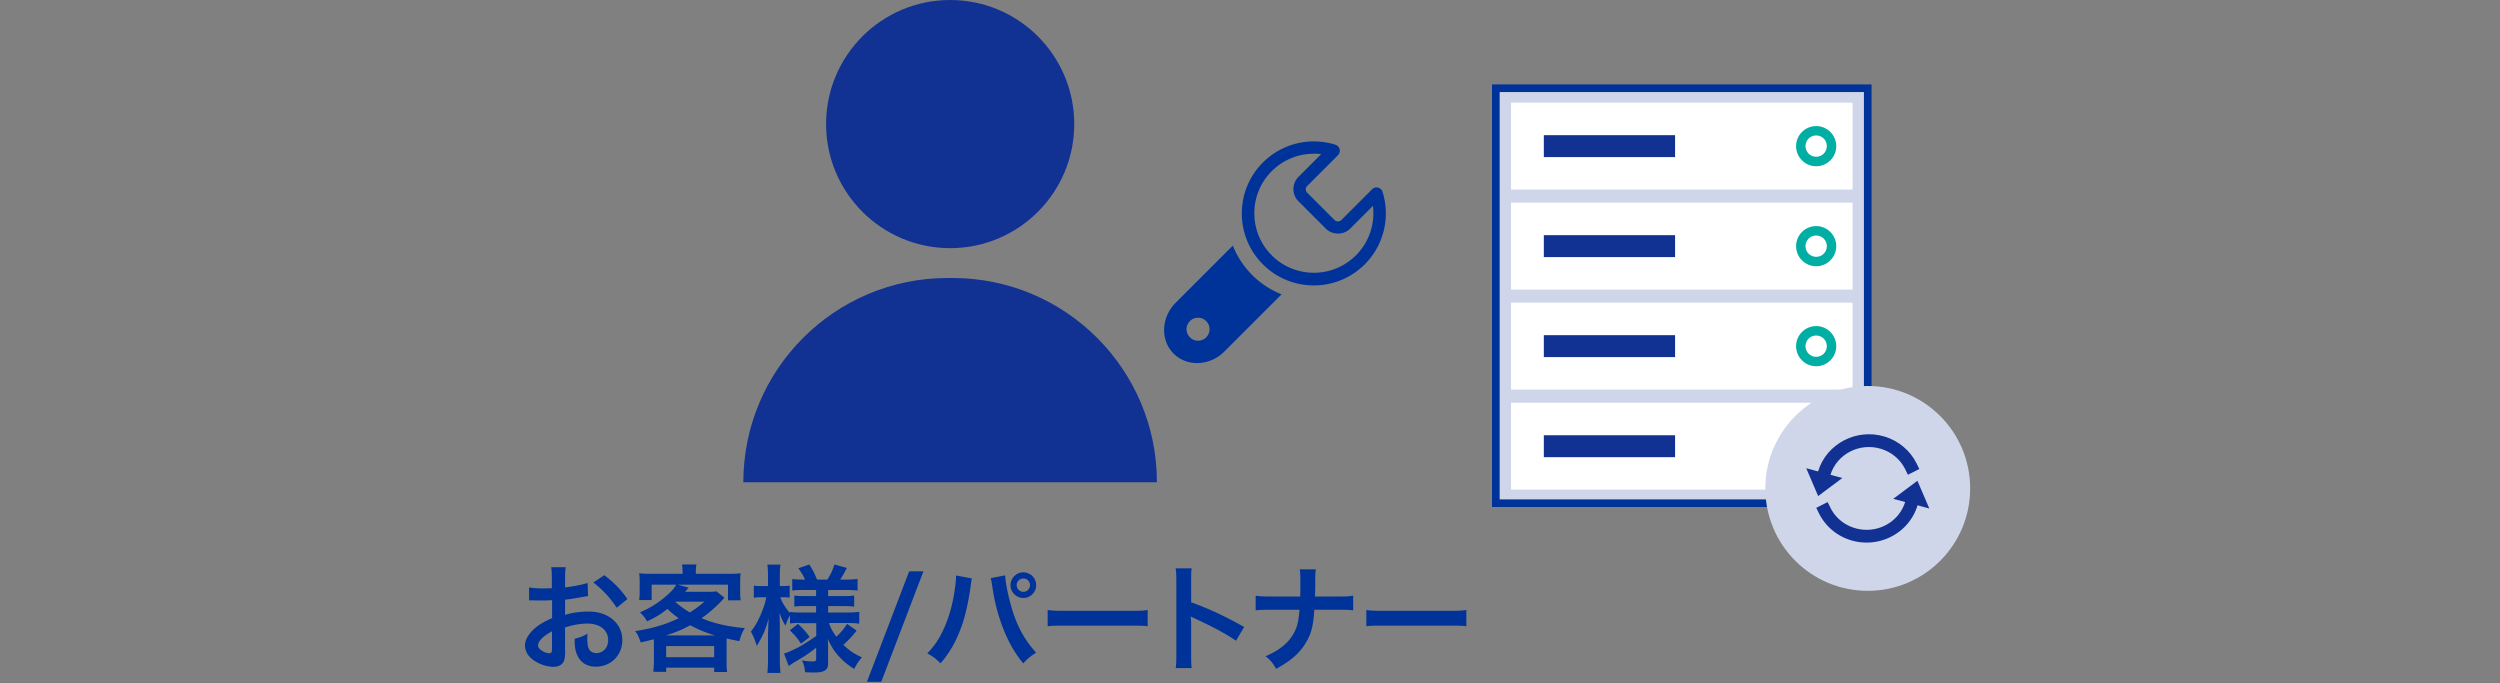 <svg xmlns="http://www.w3.org/2000/svg" width="300" height="82" fill="none"><rect width="100%" height="100%" fill="#808080" stroke="none"/><g clip-path="url(#a)"><path fill="#039" d="M150.26 33a10.4 10.4 0 0 1-2.32-3.53l-6.86 6.86c-1.74 1.74-1.86 4.49-.25 6.1s4.35 1.5 6.1-.25l6.86-6.86c-1.29-.51-2.49-1.28-3.53-2.32m-5.52 7.48c-.54.54-1.41.54-1.95 0s-.54-1.41 0-1.95 1.41-.54 1.95 0 .54 1.41 0 1.95M157.66 34.25c-2.31 0-4.48-.9-6.11-2.53a8.59 8.59 0 0 1-2.53-6.11c0-2.31.9-4.48 2.53-6.11a8.63 8.63 0 0 1 8.71-2.13.754.754 0 0 1 .3 1.25l-3.7 3.7c-.22.22-.22.58 0 .8l3.29 3.29c.21.21.59.21.8 0l3.7-3.7a.756.756 0 0 1 1.25.3 8.63 8.63 0 0 1-2.13 8.71 8.59 8.59 0 0 1-6.11 2.53m-.01-15.8c-1.86 0-3.68.73-5.04 2.09a7.09 7.09 0 0 0-2.09 5.05c0 1.91.74 3.7 2.09 5.05a7.1 7.1 0 0 0 5.05 2.09c1.9 0 3.7-.74 5.05-2.09a7.12 7.12 0 0 0 2.04-5.93l-2.73 2.73c-.78.78-2.14.78-2.92 0l-3.29-3.29c-.39-.39-.6-.91-.6-1.46s.21-1.07.6-1.46l2.73-2.73c-.3-.04-.59-.06-.89-.06z"/><path fill="#123293" d="M114.02 29.78c8.223 0 14.89-6.667 14.89-14.89S122.243 0 114.02 0 99.13 6.666 99.13 14.89s6.666 14.89 14.89 14.89M138.83 57.87c0-13.54-10.98-24.51-24.51-24.51h-.61c-13.54 0-24.51 10.98-24.51 24.51h49.64z"/><path fill="#039" d="M67.82 78.02c0 .57-.03.91-.11 1.19-.13.49-.63.81-1.29.81-.88 0-1.95-.39-2.65-1-.5-.43-.77-.98-.77-1.58 0-.66.43-1.4 1.21-2.07.5-.43 1.12-.8 2.04-1.19v-2.16q-.13 0-.59.03c-.21.01-.41.01-.76.01-.21 0-.6-.01-.77-.01-.18-.01-.31-.01-.35-.01-.06 0-.17 0-.29.01v-1.57c.38.08.94.13 1.68.13.14 0 .29 0 .49-.01.34-.01.41-.01.56-.01v-.92c0-.8-.01-1.16-.08-1.61h1.75c-.07.45-.08.74-.08 1.53v.9c1.05-.13 1.99-.31 2.7-.53l.06 1.57c-.25.04-.52.08-1.49.25-.46.08-.74.13-1.27.18v1.82c.95-.28 1.83-.39 2.86-.39 2.34 0 4.01 1.43 4.01 3.42 0 1.82-1.36 3.19-3.18 3.19-1.13 0-1.93-.55-2.3-1.55-.18-.48-.24-.94-.24-1.79.71-.2.95-.29 1.55-.62-.03.27-.03.39-.03.62 0 .59.06.97.2 1.23.15.29.49.48.88.48.83 0 1.42-.66 1.42-1.55 0-1.2-.98-1.99-2.48-1.99-.84 0-1.7.15-2.69.46v2.76zm-1.58-2.26c-1.05.56-1.67 1.18-1.67 1.68 0 .24.14.45.46.64.28.2.63.31.9.31.24 0 .31-.13.31-.59zM74 72.93c-.7-1.11-1.72-2.21-2.8-3.03l1.32-.88c1.22.94 2.03 1.78 2.77 2.87zM78.47 77.4c0-.28 0-.42-.01-.69-.55.14-.81.21-1.58.38-.17-.55-.38-1-.66-1.36 1.04-.15 2.09-.39 3.14-.71.69-.22 1.29-.46 2.09-.83-.57-.41-.9-.67-1.36-1.12-.85.67-1.32.95-2.44 1.5-.22-.42-.48-.73-.85-1.09 1.44-.63 2.45-1.29 3.56-2.34.35-.32.6-.64.78-.98H78.2v1.85h-1.51c.06-.35.07-.62.07-1.05v-1.13c0-.42-.01-.71-.06-1.04.48.06.94.07 1.6.07h3.61v-.2c0-.41 0-.48-.07-.92h1.74c-.06.2-.08.57-.08.91v.21h3.74c.73 0 1.15-.01 1.64-.07-.04.29-.06.59-.06 1.04v1.16c0 .43.01.76.07 1.05h-1.53v-1.88h-6.02l1.3.36s-.15.18-.43.5h2.63c.5 0 .84-.01 1.13-.06l.97.77q-.13.13-.38.41c-.85.88-1.57 1.48-2.37 2.04 1.46.63 3.1 1.01 5.18 1.19-.34.59-.45.85-.64 1.57-.67-.13-.87-.17-1.53-.32-.01.36-.01.41-.01.78v1.95c0 .6.01.88.07 1.29H85.7v-.52h-5.76v.5H78.4c.04-.45.07-.85.07-1.29v-1.95zm7.34-1.15a14.6 14.6 0 0 1-2.98-1.22c-.97.52-1.61.8-2.9 1.22zm-5.87 2.61h5.76v-1.33h-5.76zm1.12-6.6c.69.57 1.09.85 1.72 1.23.67-.42.99-.64 1.75-1.29h-3.42l-.06.06zM96.09 74.75c-.53 0-.9.01-1.29.07v-.97c-.24.41-.25.45-.55 1.23-.32-.55-.49-.9-.71-1.55.03.85.04 1.54.04 1.95v3.56c0 .73.03 1.27.08 1.71h-1.58c.06-.45.08-1.01.08-1.71v-2.9c.03-1.05.06-1.71.08-1.95-.38 1.39-.7 2.13-1.43 3.32-.22-.74-.41-1.19-.71-1.72.55-.67.92-1.36 1.33-2.38.31-.8.41-1.15.53-1.74h-.56c-.42 0-.69.01-.94.06v-1.46c.24.04.49.06.94.06h.76v-1.12c0-.73-.03-1.11-.08-1.46h1.58c-.07.39-.08.78-.08 1.46v1.12h.38c.38 0 .55-.01.8-.06v1.44c-.27-.03-.49-.04-.81-.04h-.31c.17.56.64 1.33 1.16 1.89v-.13c.39.06.8.07 1.43.07h1.7v-.77h-1.29c-.73 0-.9.01-1.32.06v-1.32c.41.04.63.06 1.29.06h1.32v-.73H96.4c-.64 0-.92.01-1.33.07v-1.39c.41.06.76.07 1.33.07h.2c-.18-.45-.41-.81-.8-1.36l1.32-.45c.42.66.67 1.16.92 1.81h1.25c.45-.74.62-1.11.84-1.81l1.5.41c-.36.69-.59 1.08-.81 1.4h.69c.57 0 1-.03 1.4-.08v1.4c-.42-.06-.77-.07-1.39-.07h-2.14v.73h1.72c.7 0 1-.01 1.4-.07v1.34c-.41-.06-.67-.07-1.4-.07h-1.72v.77h2.27c.57 0 1.04-.03 1.46-.08v1.42c-.46-.06-.95-.08-1.46-.08h-2.17c.22.64.42 1 .88 1.64.48-.42.84-.85 1.29-1.54l1.15.81c-.59.74-.95 1.13-1.6 1.71.73.69 1.27 1.06 2.23 1.5-.41.48-.63.81-.92 1.39-.73-.45-1.21-.84-1.68-1.33-.66-.69-1.09-1.36-1.5-2.28.04.63.04.74.04 1.01v1.95c0 .8-.45 1.08-1.75 1.08-.21 0-.6-.01-1.01-.04-.07-.62-.15-.97-.38-1.42.5.1.85.13 1.33.13.29 0 .38-.07.38-.32v-1.32c-1 .76-1.37 1.02-2.69 1.78-.11.07-.39.27-.6.41l-.57-1.5c.39-.11.64-.22 1.15-.46.9-.43 1.12-.57 2.72-1.64v-1.54h-1.83zm-.33.12c.69.64.95.94 1.4 1.58l-1.04.78c-.46-.67-.67-.92-1.34-1.6l.98-.77zM110.81 68.56l-5.06 13.26h-1.72l5.07-13.26zM116.64 69.4c-.06.17-.08.32-.18 1.08-.28 1.9-.63 3.46-1.11 4.79-.63 1.72-1.34 2.98-2.48 4.33-.67-.64-.9-.81-1.6-1.2.84-.84 1.42-1.7 2-2.98.6-1.3 1.09-3.04 1.32-4.8.08-.57.13-1.05.13-1.36v-.2l1.92.35zm3.98-.35c.04.78.27 1.99.59 3.22.67 2.56 1.6 4.36 3.12 6.05-.74.48-.98.67-1.54 1.29-1-1.21-1.72-2.47-2.38-4.12-.6-1.47-1.09-3.35-1.33-5.1-.08-.53-.13-.8-.2-1.01l1.74-.34zm3.72 1.17c0 .85-.69 1.54-1.54 1.54s-1.54-.7-1.54-1.54.69-1.54 1.54-1.54 1.54.69 1.54 1.54m-2.34 0c0 .43.36.8.8.8s.8-.36.8-.8-.35-.8-.8-.8-.8.36-.8.8M125.71 73.2c.62.08.88.1 2.27.1h7.47c1.39 0 1.65-.01 2.27-.1v1.95c-.56-.07-.71-.07-2.28-.07H128c-1.57 0-1.72 0-2.28.07V73.2zM141.08 80.18c.07-.45.08-.83.08-1.57v-8.98c0-.69-.03-1.05-.08-1.43H143c-.06.42-.06.6-.06 1.47v2.61c1.92.67 4.12 1.69 6.36 2.96l-.98 1.65c-1.16-.8-2.62-1.6-4.96-2.68-.32-.15-.36-.17-.48-.24.04.39.06.56.06.95v3.7c0 .73.01 1.09.06 1.55h-1.92zM160.56 71.58c.98 0 1.28-.01 1.82-.1v1.76c-.5-.06-.87-.07-1.79-.07h-2.87c-.13 1.95-.36 2.87-1.01 3.95-.77 1.27-1.75 2.14-3.57 3.14-.48-.8-.69-1.05-1.27-1.51 1.68-.73 2.75-1.6 3.38-2.76.42-.76.57-1.39.69-2.82h-3.47c-.92 0-1.29.01-1.79.07v-1.76c.55.08.85.1 1.82.1h3.53c.01-.59.01-.84.01-1.09v-.83c0-.6-.01-.97-.07-1.34h1.93c-.06.45-.06.46-.07 1.34v.84q-.03.92-.03 1.08h2.77zM163.95 73.2c.62.08.88.1 2.27.1h7.47c1.39 0 1.65-.01 2.27-.1v1.95c-.56-.07-.71-.07-2.28-.07h-7.44c-1.57 0-1.72 0-2.28.07V73.2z"/><path fill="#D0D6E9" d="M214.97 60.39h9.16v-49.8H179.5v49.8h35.47"/><path fill="#039" d="M224.59 60.84h-45.55V10.13h45.55zm-44.63-.91h43.71V11.05h-43.71v48.88"/><path fill="#fff" d="M222.31 12.32h-40.99v10.43h40.99z"/><path fill="#00AEA4" d="M217.94 15.13c-1.33 0-2.41 1.08-2.41 2.41s1.08 2.41 2.41 2.41 2.41-1.08 2.41-2.41-1.08-2.41-2.41-2.41"/><path fill="#fff" d="M217.94 16.25c-.71 0-1.28.57-1.28 1.28s.57 1.28 1.28 1.28 1.28-.57 1.28-1.28-.57-1.28-1.28-1.28M222.31 24.32h-40.99v10.43h40.99zM222.31 36.32h-40.99v10.43h40.99zM222.31 48.33h-40.99v10.42h40.99z"/><path fill="#123293" d="M201.01 16.22h-15.75v2.63h15.75z"/><path fill="#00AEA4" d="M217.94 27.13c-1.33 0-2.41 1.08-2.41 2.41s1.08 2.41 2.41 2.41 2.41-1.08 2.41-2.41-1.08-2.41-2.41-2.41"/><path fill="#fff" d="M217.94 28.26c-.71 0-1.28.57-1.28 1.28s.57 1.28 1.28 1.28 1.28-.57 1.28-1.28-.57-1.28-1.28-1.28"/><path fill="#123293" d="M201.01 28.22h-15.75v2.63h15.75z"/><path fill="#00AEA4" d="M217.94 39.13c-1.33 0-2.41 1.08-2.41 2.41s1.08 2.41 2.41 2.41 2.41-1.08 2.41-2.41-1.08-2.41-2.41-2.41"/><path fill="#fff" d="M217.94 40.26c-.71 0-1.28.57-1.28 1.28s.57 1.28 1.28 1.28 1.28-.57 1.28-1.28-.57-1.28-1.28-1.28"/><path fill="#123293" d="M201.01 40.22h-15.75v2.63h15.75z"/><path fill="#00AEA4" d="M217.94 51.13c-1.33 0-2.41 1.08-2.41 2.41s1.08 2.41 2.41 2.41 2.41-1.08 2.41-2.41-1.08-2.41-2.41-2.41"/><path fill="#fff" d="M217.94 52.26c-.71 0-1.28.57-1.28 1.28s.57 1.28 1.28 1.28 1.28-.57 1.28-1.28-.57-1.28-1.28-1.28"/><path fill="#123293" d="M201.01 52.23h-15.75v2.63h15.75z"/><path fill="#D0D6E9" d="M224.13 70.9c6.788 0 12.29-5.502 12.29-12.29s-5.502-12.29-12.29-12.29-12.29 5.502-12.29 12.29 5.503 12.29 12.29 12.29"/><path fill="#123293" d="m219.42 57.69-1.46-.46.23-.73c1.03-3.27 4.59-5.12 7.94-4.12 1.68.5 3.08 1.67 3.85 3.21l.34.69-1.37.69-.34-.69c-.59-1.18-1.63-2.04-2.92-2.43-2.55-.76-5.25.63-6.03 3.11l-.23.73z"/><path fill="#123293" d="m216.75 56.19 4.33 1.17-2.9 2.17zM228.85 59.53l1.46.46-.23.73c-1.03 3.27-4.59 5.12-7.94 4.12a6.32 6.32 0 0 1-3.85-3.21l-.34-.69 1.37-.69.34.69c.59 1.18 1.63 2.04 2.92 2.43 2.55.76 5.25-.63 6.03-3.11l.23-.73z"/><path fill="#123293" d="m231.52 61.02-4.33-1.16 2.9-2.17z"/></g><defs><clipPath id="a"><path fill="#fff" d="M63 0h173.42v81.83H63z"/></clipPath></defs></svg>